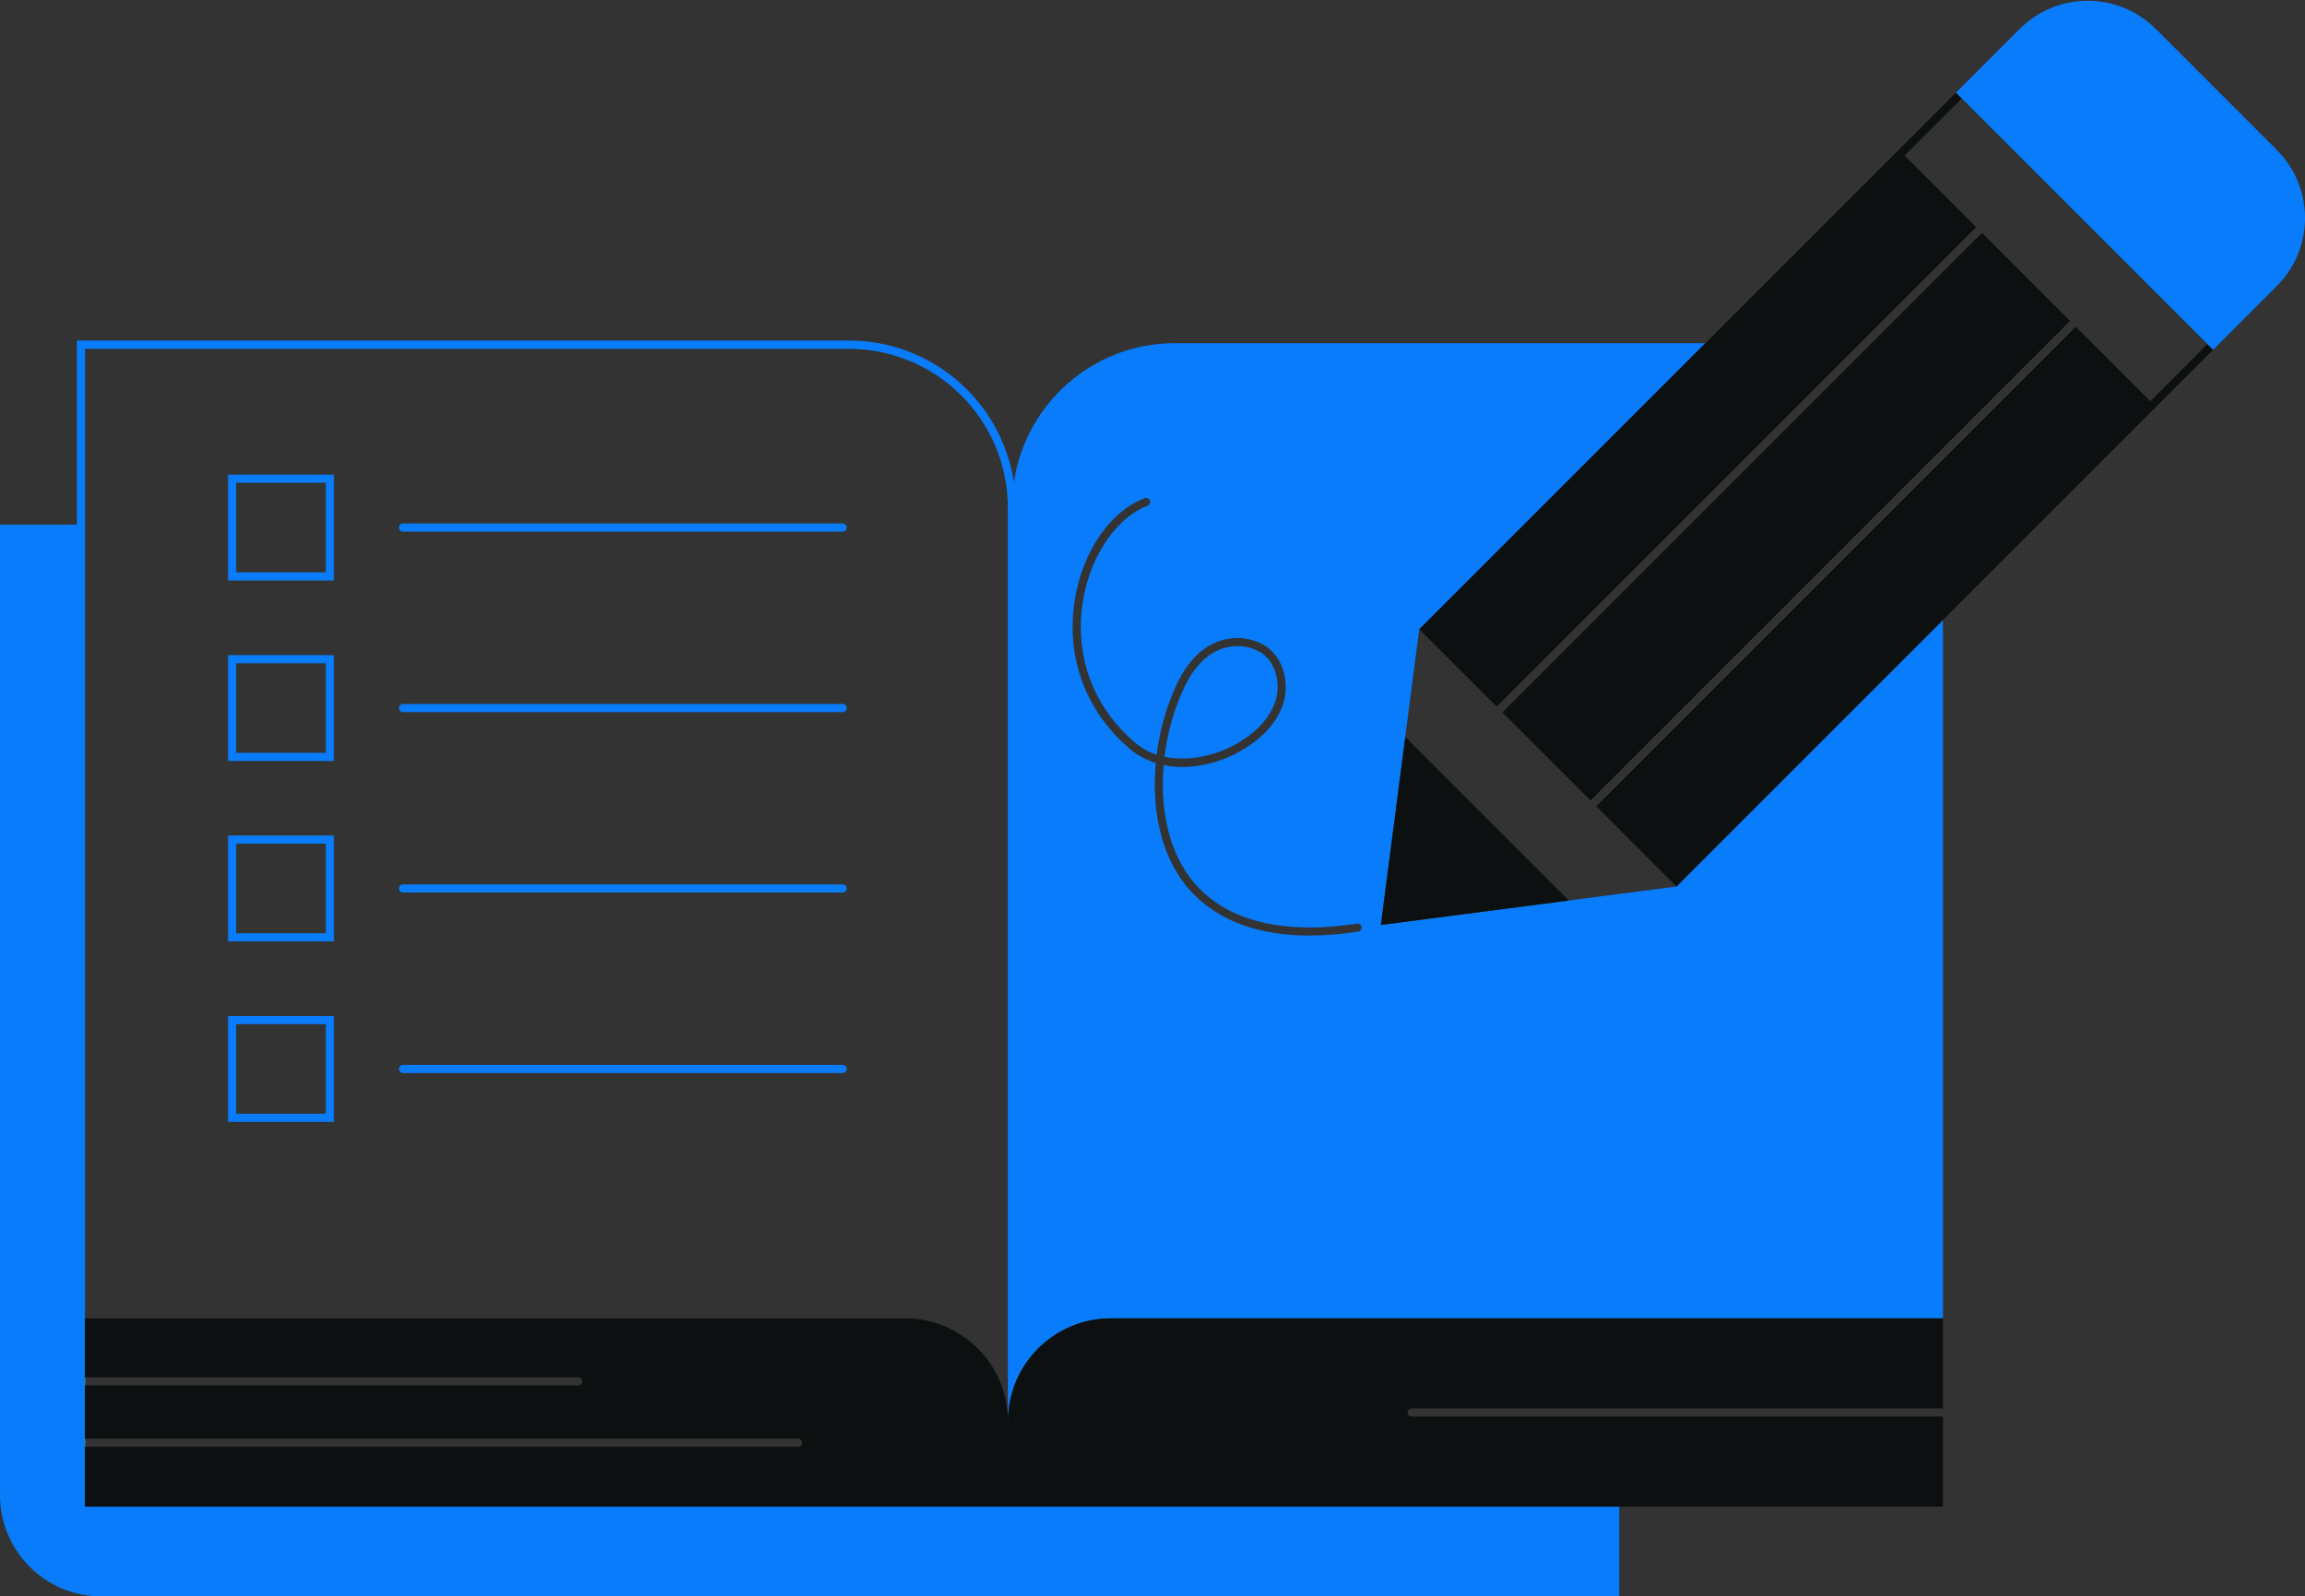 <svg width="283" height="196" viewBox="0 0 283 196" fill="none" xmlns="http://www.w3.org/2000/svg">
<rect x="0" y="0" width="283" height="196" fill="#333333" stroke="none"/>
<g clip-path="url(#clip0_1017_6616)">
<path d="M151.84 91.31C153.55 90.33 155.77 88.63 156.59 86.08C157.26 84.02 156.7 81.18 154.62 80C153.62 79.44 151.93 79.03 150.18 79.59C148.22 80.21 146.61 81.84 145.38 84.43C144.2 86.92 143.35 89.86 142.97 92.91C145.99 93.55 149.37 92.72 151.84 91.31Z" fill="#087CFA"/>
<path d="M10.44 169.1H10.42V170.1H10.44V169.1Z" fill="white"/>
<path d="M103.46 64.27H49.49C49.35 64.27 49.22 64.33 49.13 64.42C49.04 64.51 48.99 64.63 48.99 64.77C48.99 65.05 49.21 65.27 49.49 65.27H103.45C103.73 65.27 103.95 65.05 103.95 64.77C103.95 64.63 103.9 64.51 103.81 64.42C103.72 64.33 103.6 64.27 103.46 64.27Z" fill="#087CFA"/>
<path d="M103.46 108.58H49.49C49.21 108.58 48.99 108.8 48.99 109.08C48.99 109.36 49.21 109.58 49.49 109.58H103.45C103.73 109.58 103.95 109.36 103.95 109.08C103.96 108.81 103.73 108.58 103.46 108.58Z" fill="#087CFA"/>
<path d="M103.46 130.74H49.49C49.21 130.74 48.99 130.96 48.99 131.24C48.99 131.52 49.21 131.74 49.49 131.74H103.45C103.73 131.74 103.95 131.52 103.95 131.24C103.96 130.96 103.73 130.74 103.46 130.74Z" fill="#087CFA"/>
<path d="M103.46 86.43H49.49C49.21 86.43 48.99 86.65 48.99 86.93C48.99 87.21 49.21 87.43 49.49 87.43H103.45C103.73 87.43 103.95 87.21 103.95 86.93C103.96 86.65 103.73 86.43 103.46 86.43Z" fill="#087CFA"/>
<path d="M10.44 176.63H10.42V177.63H10.44V176.63Z" fill="white"/>
<path d="M205.83 108.84L198.81 109.75L192.61 110.56L169.53 113.56L174.25 77.26L187.09 64.42L190.97 60.54L209.38 42.13H144.25C134.2 42.13 125.91 49.55 124.49 59.2C122.98 49.37 114.5 41.81 104.25 41.81H9.44V64.41H0V183.56C0 190.44 5.57 196 12.43 196H198.81V184.98H124.74H123.74H10.42V184.75V161.86H10.44V64.43V42.83H104.24C114.99 42.83 123.74 51.58 123.74 62.33V174.44C123.74 174.46 123.74 174.48 123.74 174.5C123.74 173.29 123.92 172.13 124.24 171.02C124.38 170.53 124.54 170.04 124.74 169.57C125.22 168.45 125.85 167.4 126.62 166.47C128.94 163.65 132.45 161.86 136.38 161.86H198.81H238.55V76.12L205.83 108.84ZM166.75 114.38C164.57 114.71 162.59 114.86 160.78 114.86C152.17 114.86 147.64 111.46 145.28 108.3C142.32 104.32 141.42 98.9 141.9 93.68C140.77 93.33 139.7 92.77 138.74 91.96C133.24 87.31 130.78 80.55 132 73.43C132.61 69.88 134.07 66.73 136.06 64.43C137.36 62.93 138.88 61.79 140.53 61.16C140.79 61.06 141.08 61.19 141.18 61.45C141.28 61.71 141.15 62 140.89 62.09C139.66 62.56 138.49 63.37 137.45 64.43C135.28 66.63 133.62 69.93 132.99 73.6C131.83 80.37 134.16 86.78 139.39 91.2C140.18 91.87 141.07 92.35 142.01 92.66C142.4 89.55 143.28 86.55 144.48 84.01C145.83 81.16 147.65 79.35 149.88 78.65C152.47 77.83 154.54 78.82 155.12 79.15C157.64 80.58 158.33 83.96 157.55 86.4C156.63 89.25 154.21 91.12 152.34 92.19C149.63 93.74 146.09 94.6 142.87 93.94C142.44 98.88 143.3 103.97 146.08 107.71C149.94 112.89 157.03 114.86 166.6 113.4C166.87 113.36 167.13 113.55 167.17 113.82C167.21 114.08 167.02 114.34 166.75 114.38Z" fill="#087CFA"/>
<path d="M136.39 161.86C132.46 161.86 128.95 163.66 126.63 166.47C125.86 167.4 125.23 168.44 124.75 169.57C124.55 170.04 124.39 170.52 124.25 171.02C123.93 172.13 123.75 173.29 123.75 174.5C123.75 174.48 123.75 174.46 123.75 174.44C123.72 167.49 118.08 161.86 111.12 161.86H10.44H10.42V184.75V184.98H198.81H238.55V173.92H173.32C173.04 173.92 172.82 173.7 172.82 173.42C172.82 173.14 173.04 172.92 173.32 172.92H238.55V161.86H198.81H136.39ZM10.42 169.1H10.44H70.99C71.27 169.1 71.49 169.32 71.49 169.6C71.49 169.88 71.27 170.1 70.99 170.1H10.44H10.42V169.1ZM97.97 177.63H96.61H10.44H10.42V176.63H10.44H96.61H97.97C98.25 176.63 98.47 176.85 98.47 177.13C98.47 177.41 98.25 177.63 97.97 177.63Z" fill="#0D1010"/>
<path d="M28 71.27H41V58.27H28V71.27ZM29 59.27H40V70.27H29V59.27Z" fill="#087CFA"/>
<path d="M28 93.43H41V80.43H28V93.43ZM29 81.43H40V92.43H29V81.43Z" fill="#087CFA"/>
<path d="M28 115.58H41V102.58H28V115.58ZM29 103.58H40V114.58H29V103.58Z" fill="#087CFA"/>
<path d="M28 137.74H41V124.74H28V137.74ZM29 125.74H40V136.74H29V125.74Z" fill="#087CFA"/>
<path d="M198.81 73.12L184.47 87.47L195.28 98.28L254.15 39.41L243.34 28.6L229.79 42.14L198.81 73.12Z" fill="#0D1010"/>
<path d="M174.26 77.26L183.76 86.76L242.63 27.89L233.84 19.1L240.86 12.08L240.15 11.37L190.97 60.55L187.1 64.43L174.26 77.26Z" fill="#0D1010"/>
<path d="M187.1 64.43L190.97 60.55L187.1 64.43Z" fill="#0D1010"/>
<path d="M187.1 64.43L174.26 77.26L187.1 64.43Z" fill="#0D1010"/>
<path d="M264 49.26L254.86 40.12L238.55 56.43L195.99 98.99L205.83 108.84L238.55 76.12L271.73 42.94L271.02 42.24L264 49.26Z" fill="#0D1010"/>
<path d="M279.53 18.4L264.69 3.56C260.07 -1.06 252.58 -1.06 247.96 3.56L240.15 11.37L271.72 42.94L279.53 35.13C284.16 30.51 284.16 23.02 279.53 18.4Z" fill="#087CFA"/>
<path d="M172.54 90.48L169.54 113.56L192.62 110.56L172.54 90.48Z" fill="#0D1010"/>
<path d="M192.62 110.56L169.54 113.56L192.62 110.56Z" fill="#0D1010"/>
</g>
<defs>
<clipPath id="clip0_1017_6616">
<rect width="283" height="196" fill="white"/>
</clipPath>
</defs>
</svg>
